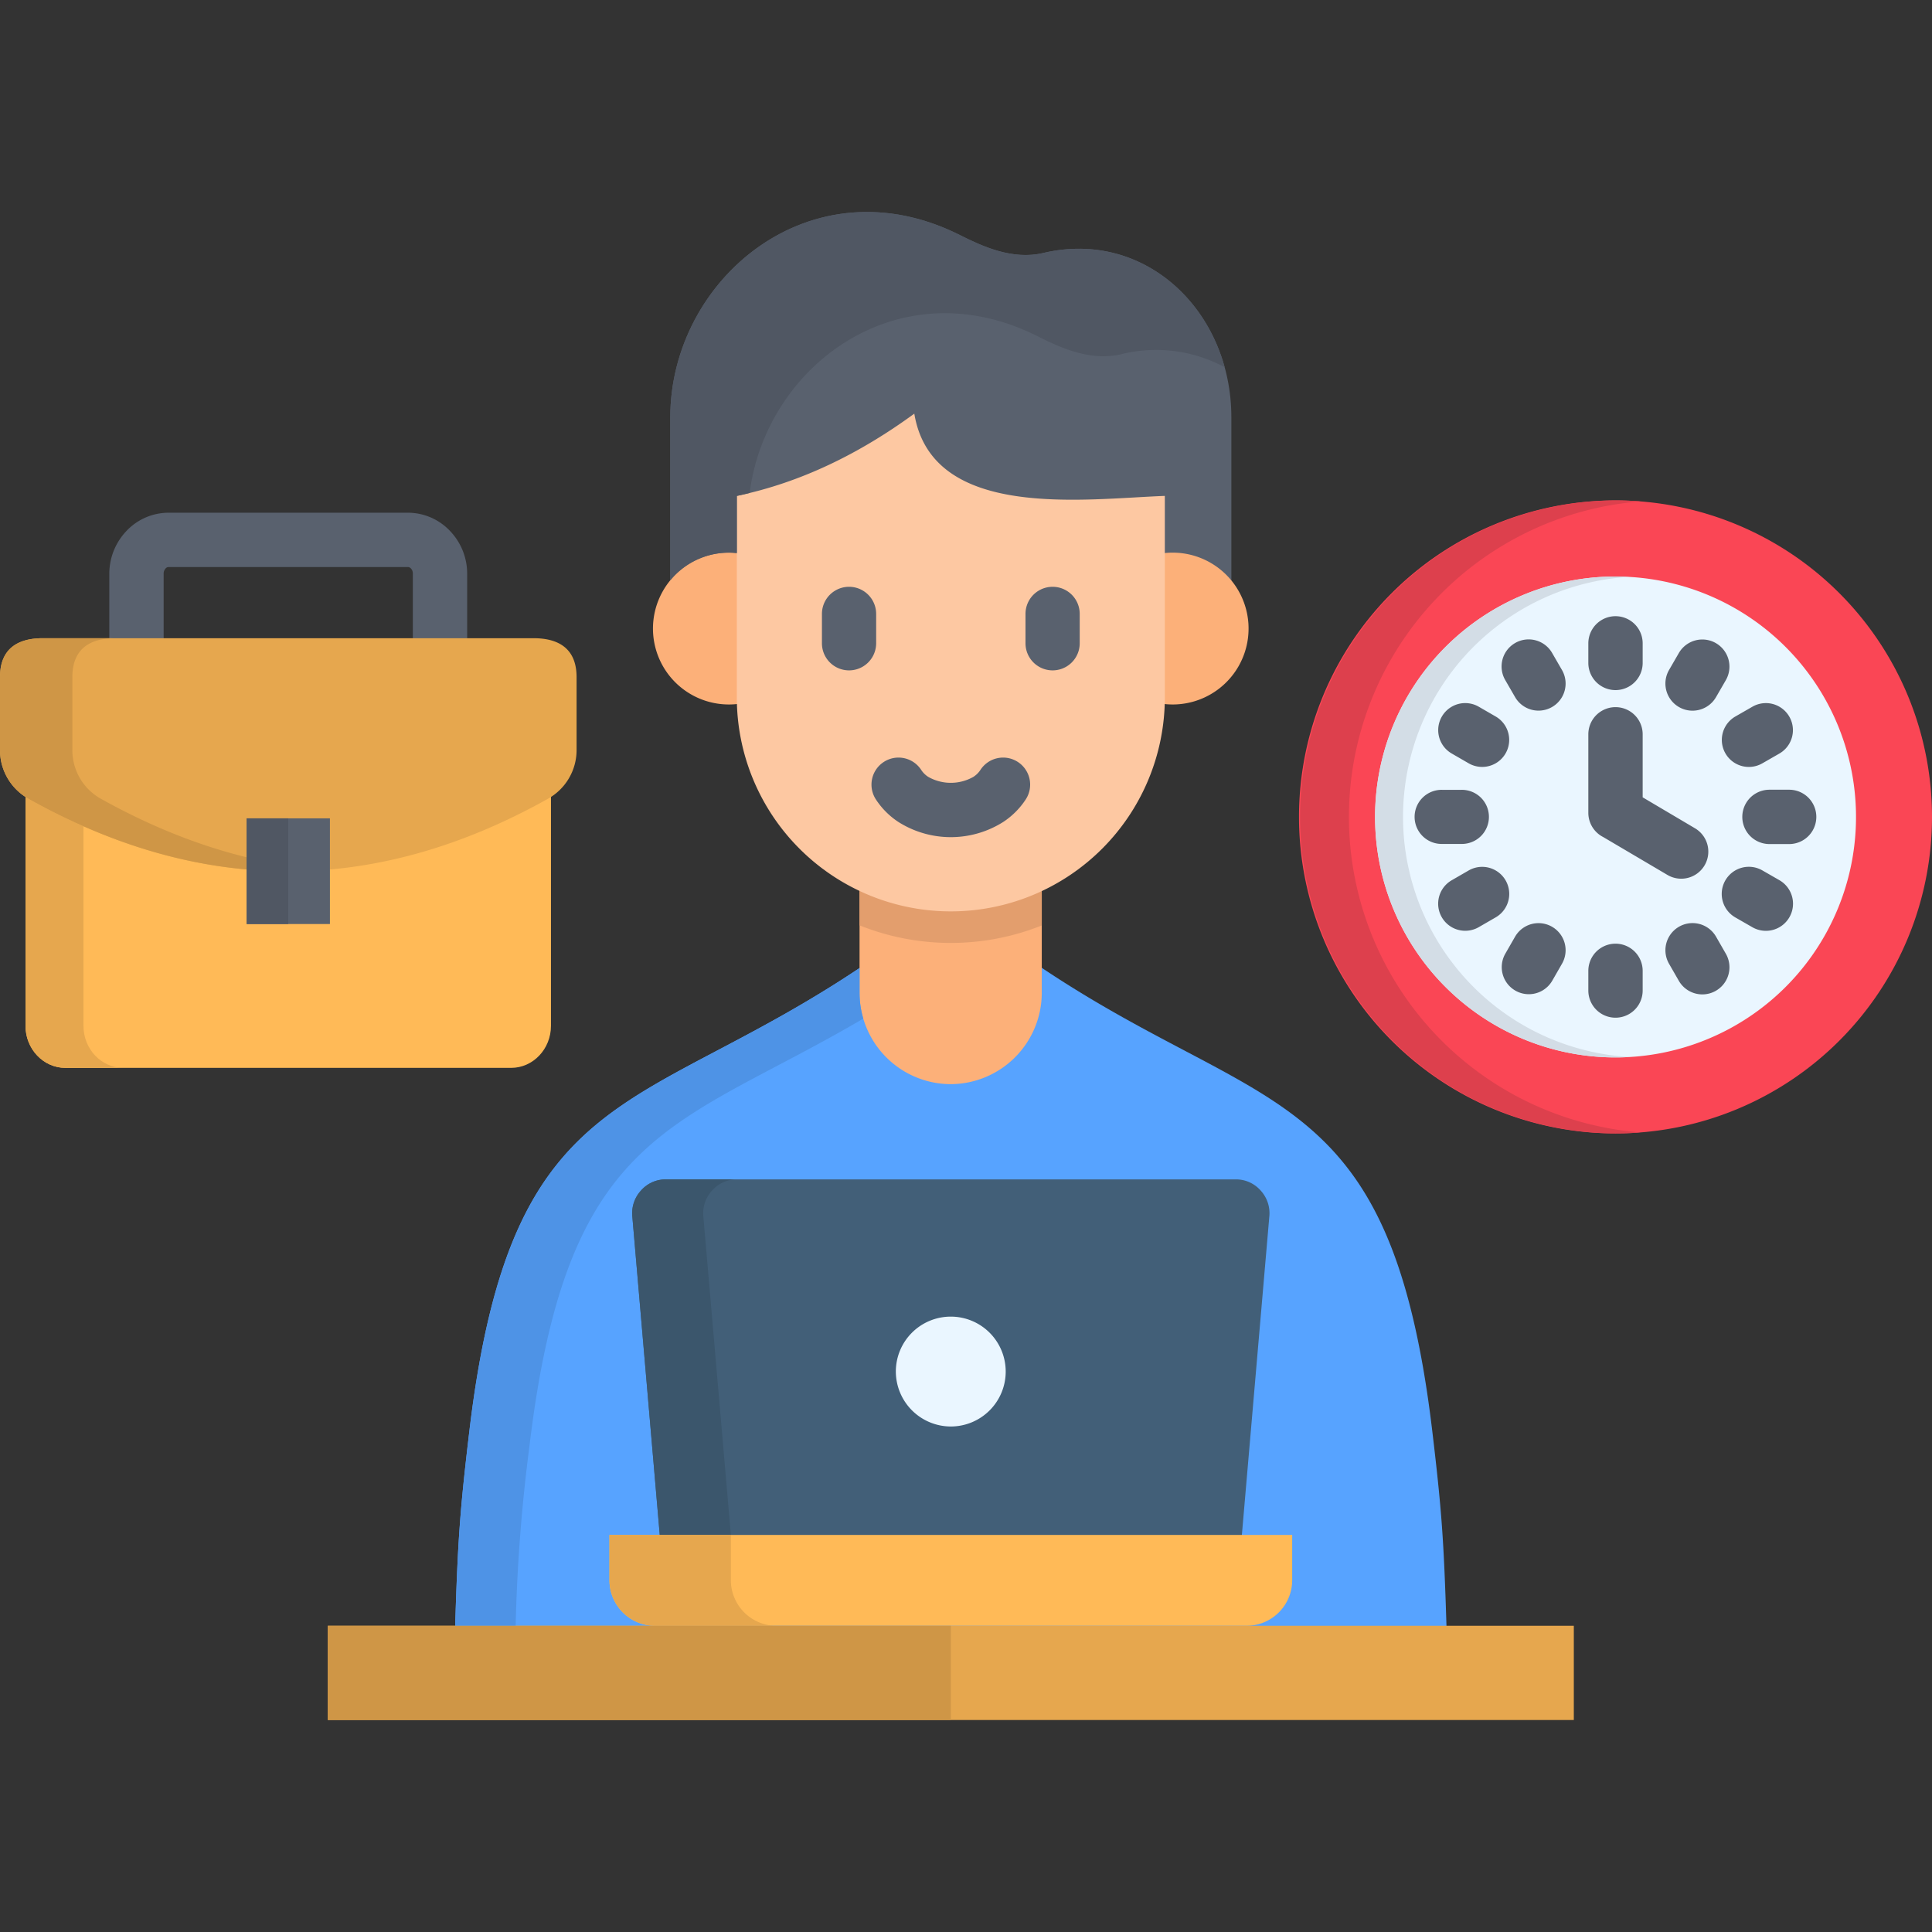 <svg id="Layer_1" viewBox="0 0 512 512" xmlns="http://www.w3.org/2000/svg" data-name="Layer 1"><rect x="0" y="0" width="512" height="512" fill="#333333" stroke="none"/><path d="m251.978 252.891h-18.856c-62.4 43.774-97.311 31.009-108.707 126.135-2.535 21.275-3.089 29.2-3.788 51.818a20.4 20.4 0 0 0 20.488 21.1h221.727a20.4 20.4 0 0 0 20.488-21.1c-.7-22.616-1.254-30.543-3.789-51.818-11.395-95.126-46.31-82.361-108.707-126.135z" fill="#57a3ff" fill-rule="evenodd"/><path d="m109.406 178.866v-26.813a1.951 1.951 0 0 0 -.5-1.4 1.118 1.118 0 0 0 -.758-.379h-63.5a1.012 1.012 0 0 0 -.757.379 1.962 1.962 0 0 0 -.525 1.4v26.813h-14.4v-26.813a16.456 16.456 0 0 1 4.462-11.253 15.372 15.372 0 0 1 11.22-4.925h63.505a15.355 15.355 0 0 1 11.191 4.925 16.319 16.319 0 0 1 4.459 11.249v26.813z" fill="#59616e"/><g fill-rule="evenodd"><path d="m146.011 183.441v88.423c0 6.149-4.751 11.133-10.55 11.133h-118.15c-5.8 0-10.55-4.984-10.55-11.133v-88.423z" fill="#ffba57"/><path d="m175.505 414.407h152.947l7.927-91.949a8.883 8.883 0 0 0 -2.273-6.936 8.68 8.68 0 0 0 -6.7-2.973h-150.852a8.679 8.679 0 0 0 -6.7 2.973 8.88 8.88 0 0 0 -2.274 6.936z" fill="#425f78"/><path d="m251.978 378.035a14.558 14.558 0 1 0 -14.572-14.572 14.6 14.6 0 0 0 14.572 14.572z" fill="#eaf6ff"/><path d="m161.515 406.771h180.926v12.036a12.078 12.078 0 0 1 -12.041 12.037h-156.848a12.078 12.078 0 0 1 -12.037-12.037z" fill="#ffba57"/><path d="m227.789 226.341h48.291v36.809a24.23 24.23 0 0 1 -24.16 24.16 24.223 24.223 0 0 1 -24.131-24.16z" fill="#fcb079"/><path d="m177.632 168.491h148.692v-57.909c0-27.949-22.645-49.953-49.836-43.541-8.218 1.952-16.233-1.807-22.12-4.751-39.432-19.789-76.736 11.716-76.736 48.292z" fill="#59616e"/><path d="m203.1 149.081a20.119 20.119 0 1 1 -27.425 7.548 20.115 20.115 0 0 1 27.425-7.548zm117.6 0a20.119 20.119 0 1 1 -27.424 7.548 20.115 20.115 0 0 1 27.424-7.548z" fill="#fcb079"/><path d="m276.08 245.256a65.046 65.046 0 0 1 -48.291-.029v-18.886h48.291z" fill="#e39e6d"/><path d="m308.692 131.42c-21.391.786-61.7 6.586-66.39-21.8-14.484 10.579-30.018 18.244-47.038 21.8v53.391a56.714 56.714 0 1 0 113.428 0z" fill="#fdc8a2"/></g><path d="m232.16 211.915a7.166 7.166 0 1 1 11.978-7.869 6.228 6.228 0 0 0 1.862 1.836 12.126 12.126 0 0 0 11.949 0 6.224 6.224 0 0 0 1.865-1.836 7.166 7.166 0 1 1 11.978 7.869 20.72 20.72 0 0 1 -5.975 5.945 25.992 25.992 0 0 1 -27.686 0 20.72 20.72 0 0 1 -5.975-5.945zm-14.339-49.224a7.184 7.184 0 1 1 14.368 0v7.781a7.184 7.184 0 1 1 -14.368 0zm53.946 0a7.184 7.184 0 1 1 14.368 0v7.781a7.184 7.184 0 1 1 -14.368 0z" fill="#59616e"/><path d="m344.248 216.491a83.876 83.876 0 1 1 83.876 83.876 83.894 83.894 0 0 1 -83.876-83.876z" fill="#fa4655" fill-rule="evenodd"/><path d="m364.415 216.491a63.724 63.724 0 1 0 63.709-63.709 63.725 63.725 0 0 0 -63.709 63.709z" fill="#eaf6ff" fill-rule="evenodd"/><path d="m420.925 194.6a7.2 7.2 0 1 1 14.4 0v16.7l13.844 8.189a7.18 7.18 0 1 1 -7.315 12.357l-16.994-10.022a7.2 7.2 0 0 1 -3.935-6.412zm-22-14.339a7.176 7.176 0 1 1 12.415-7.2l2.594 4.488a7.176 7.176 0 1 1 -12.416 7.2zm22-9.764a7.2 7.2 0 0 1 14.4 0v5.188a7.2 7.2 0 1 1 -14.4 0zm23.986 2.565a7.188 7.188 0 1 1 12.444 7.2l-2.594 4.488a7.188 7.188 0 1 1 -12.444-7.2zm19.5 14.222a7.161 7.161 0 0 1 7.14 12.416l-4.517 2.594a7.161 7.161 0 0 1 -7.14-12.416zm9.734 22a7.2 7.2 0 0 1 0 14.4h-5.217a7.2 7.2 0 0 1 0-14.4zm-2.565 23.986a7.188 7.188 0 0 1 -7.2 12.444l-4.517-2.594a7.188 7.188 0 0 1 7.2-12.444zm-14.222 19.467a7.188 7.188 0 0 1 -12.444 7.2l-2.594-4.517a7.188 7.188 0 0 1 12.444-7.2zm-22.033 9.764a7.2 7.2 0 0 1 -14.4 0v-5.217a7.2 7.2 0 0 1 14.4 0zm-23.985-2.565a7.176 7.176 0 0 1 -12.415-7.2l2.593-4.517a7.176 7.176 0 0 1 12.416 7.2zm-19.468-14.222a7.173 7.173 0 1 1 -7.14-12.444l4.488-2.594a7.173 7.173 0 1 1 7.14 12.444zm-9.734-22.062a7.17 7.17 0 1 1 0-14.339h5.187a7.17 7.17 0 1 1 0 14.339zm2.594-23.956a7.161 7.161 0 1 1 7.14-12.416l4.488 2.594a7.161 7.161 0 1 1 -7.14 12.416z" fill="#59616e"/><path d="m86.878 430.844h330.2v24.976h-330.2z" fill="#e6a74e"/><path d="m198.674 130.632c4.226-33.515 39.344-60.065 76.3-41.529 5.887 2.972 13.9 6.7 22.12 4.779a38.26 38.26 0 0 1 27.453 3.439c-5.828-21.158-25.355-35.613-48.058-30.28-8.218 1.952-16.233-1.807-22.12-4.751-39.432-19.789-76.736 11.716-76.736 48.292v43.218a20.067 20.067 0 0 1 17.632-7.228v-15.152q1.706-.351 3.41-.788z" fill="#505763" fill-rule="evenodd"/><path d="m22.12 271.864v-52.9c-4.809-2.128-9.588-4.518-14.4-7.2-.32-.175-.641-.379-.962-.554v60.649c0 6.149 4.751 11.133 10.55 11.133h15.362c-5.828 0-10.55-4.984-10.55-11.133z" fill="#e6a74e" fill-rule="evenodd"/><path d="m76.386 169.132h-65.02c-6.412 0-11.366 2.568-11.366 10.317v19.151a14.742 14.742 0 0 0 7.723 13.173q68.678 38.3 137.326 0a14.768 14.768 0 0 0 7.751-13.173v-19.151c0-7.752-4.983-10.317-11.395-10.317z" fill="#e6a74e" fill-rule="evenodd"/><path d="m19.177 198.6v-19.151c0-7.752 4.954-10.317 11.366-10.317h-19.177c-6.412 0-11.366 2.568-11.366 10.317v19.151a14.742 14.742 0 0 0 7.723 13.173q39.082 21.815 78.193 18.74-29.508-2.317-59.016-18.74a14.742 14.742 0 0 1 -7.723-13.173z" fill="#cf9646" fill-rule="evenodd"/><path d="m65.37 216.87h22.062v28.007h-22.062z" fill="#59616e"/><path d="m65.37 216.87h11.016v28.007h-11.016z" fill="#505763"/><path d="m140.328 383.106c10.084-84.313 38.645-83.9 88.452-113.166a23.728 23.728 0 0 1 -.991-6.79v-6.616c-59.046 39.466-92.299 30.135-103.374 122.492-2.535 21.275-3.089 29.2-3.788 51.818h16.029a445.335 445.335 0 0 1 3.672-47.738z" fill="#4e93e6" fill-rule="evenodd"/><path d="m193.69 406.771-7.29-84.313a8.9 8.9 0 0 1 2.3-6.936 8.68 8.68 0 0 1 6.7-2.973h-18.846a8.679 8.679 0 0 0 -6.7 2.973 8.88 8.88 0 0 0 -2.274 6.936l7.257 84.313z" fill="#3b566c" fill-rule="evenodd"/><path d="m193.69 414.407v-7.636h-32.175v12.036a12.078 12.078 0 0 0 12.037 12.037h32.175a12.078 12.078 0 0 1 -12.037-12.037z" fill="#e6a74e" fill-rule="evenodd"/><path d="m86.878 430.844h165.1v24.976h-165.1z" fill="#cf9646"/><path d="m357.479 216.491a83.913 83.913 0 0 1 77.261-83.614c-2.186-.175-4.372-.263-6.616-.263a83.877 83.877 0 0 0 0 167.753c2.244 0 4.43-.088 6.616-.263a83.893 83.893 0 0 1 -77.261-83.613z" fill="#dd404d" fill-rule="evenodd"/><path d="m371.818 216.491a63.731 63.731 0 0 1 60.007-63.622c-1.224-.058-2.448-.087-3.7-.087a63.723 63.723 0 0 0 0 127.446c1.253 0 2.477-.029 3.7-.116a63.731 63.731 0 0 1 -60.007-63.621z" fill="#d3dde6" fill-rule="evenodd"/></svg>